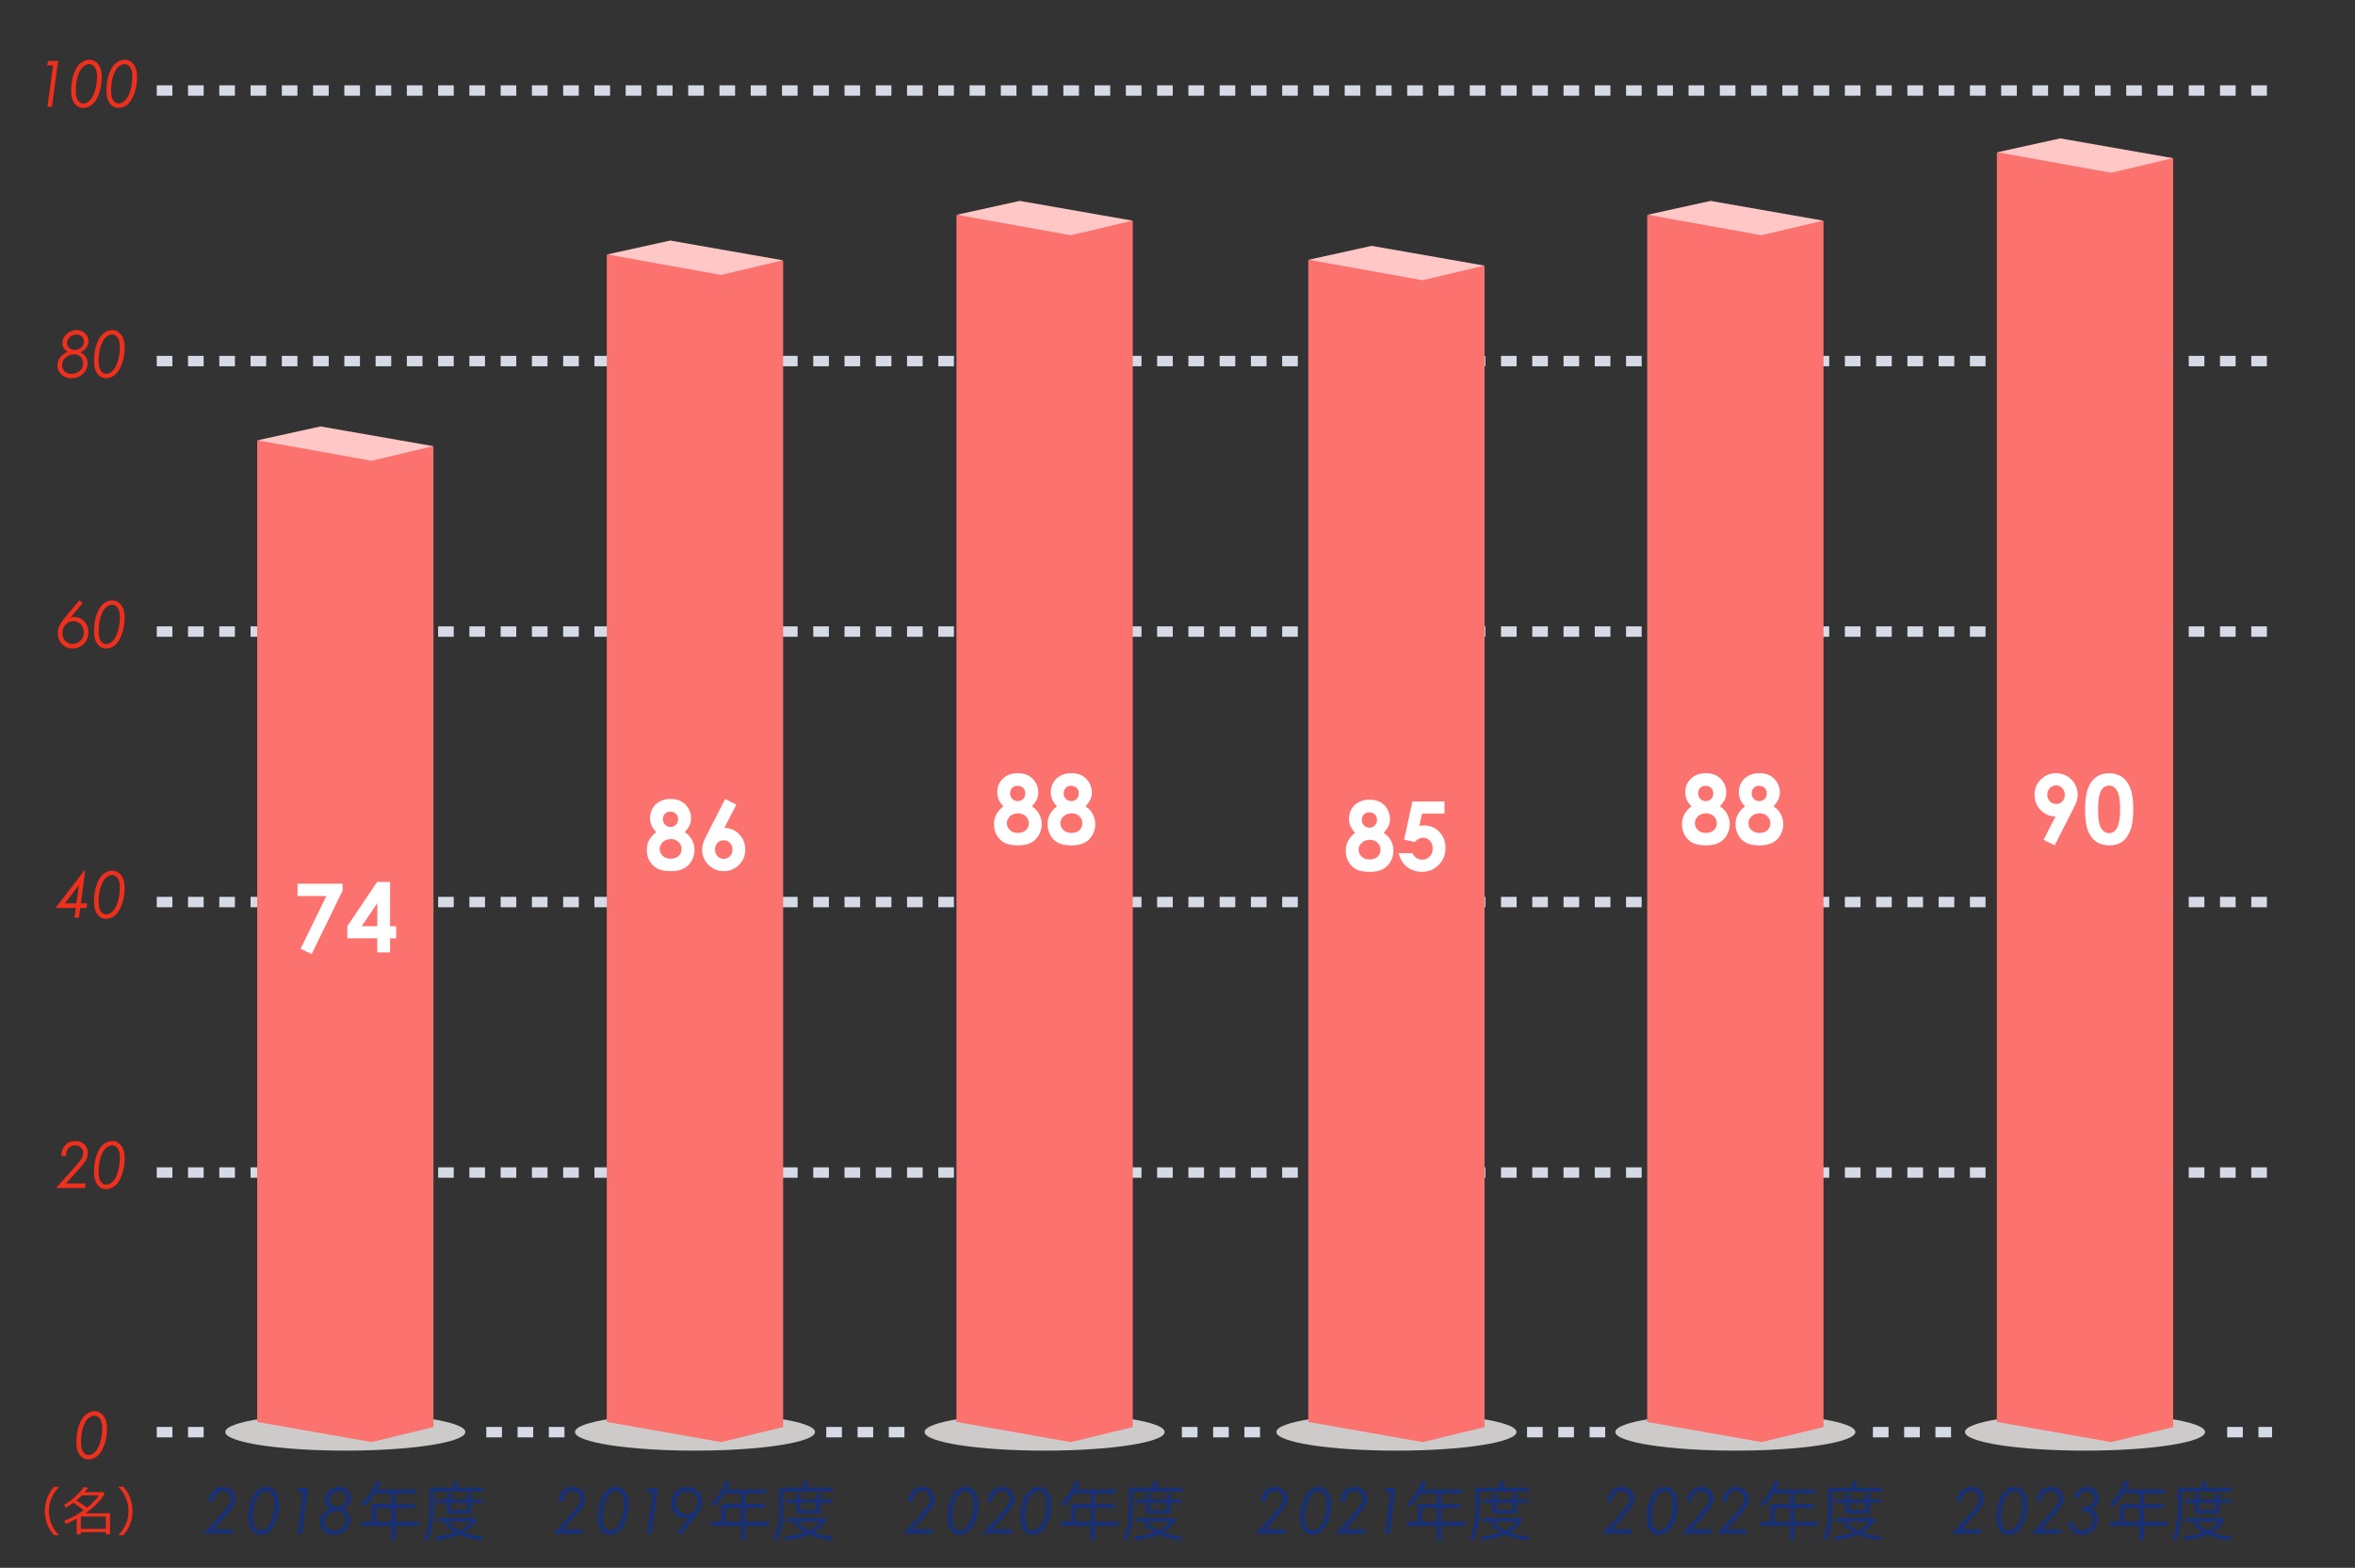 <?xml version="1.0" encoding="UTF-8"?><svg xmlns="http://www.w3.org/2000/svg" viewBox="0 0 452 301"><rect x="0" y="0" width="452" height="301" fill="#333333" stroke="none"/><defs><style>.cls-1{fill:none;stroke:#d5dae6;stroke-dasharray:3 3;stroke-miterlimit:10;stroke-width:2px;}.cls-2{fill:#cdcbca;mix-blend-mode:multiply;}.cls-3{fill:#fb726f;}.cls-3,.cls-4{fill-rule:evenodd;}.cls-5{isolation:isolate;}.cls-4{fill:#ffc8c7;}.cls-6{fill:#fff;}.cls-7{fill:#183077;}.cls-8{fill:#f02f1d;}</style></defs><g class="cls-5"><g id="_レイヤー_3"><line class="cls-1" x1="30.09" y1="225.11" x2="436.08" y2="225.11"/><line class="cls-1" x1="30.09" y1="274.95" x2="40.24" y2="274.95"/><line class="cls-1" x1="93.34" y1="274.95" x2="108.49" y2="274.95"/><line class="cls-1" x1="158.59" y1="274.95" x2="173.74" y2="274.95"/><line class="cls-1" x1="226.84" y1="274.95" x2="241.99" y2="274.95"/><line class="cls-1" x1="293.09" y1="274.95" x2="308.24" y2="274.95"/><line class="cls-1" x1="359.47" y1="274.95" x2="374.63" y2="274.95"/><line class="cls-1" x1="427.47" y1="274.95" x2="436.08" y2="274.95"/><line class="cls-1" x1="30.09" y1="173.18" x2="436.08" y2="173.18"/><line class="cls-1" x1="30.09" y1="121.25" x2="436.08" y2="121.25"/><line class="cls-1" x1="30.09" y1="69.32" x2="436.08" y2="69.32"/><line class="cls-1" x1="30.09" y1="17.38" x2="436.08" y2="17.38"/></g><g id="anime02"><path class="cls-8" d="M18.17,270.95c.67,0,1.22.29,1.68.86s.68,1.39.68,2.45c0,1.21-.19,2.3-.56,3.26-.37.96-.81,1.65-1.33,2.05-.52.4-1.07.61-1.66.61-.45,0-.84-.12-1.18-.36-.34-.24-.62-.59-.83-1.08-.21-.48-.31-1.1-.31-1.86,0-1.26.18-2.37.53-3.31.35-.94.79-1.62,1.32-2.02.53-.41,1.08-.61,1.66-.61ZM18.08,271.79c-.36,0-.74.17-1.14.52-.4.35-.73.93-1,1.74-.27.81-.4,1.78-.4,2.91,0,.81.14,1.41.42,1.8.28.39.63.58,1.05.58s.84-.2,1.23-.59c.4-.39.71-.95.94-1.69.29-.92.44-1.89.44-2.93,0-.78-.15-1.37-.44-1.76-.29-.39-.66-.59-1.1-.59Z"/><path class="cls-8" d="M12.64,221.94h-.89c.05-.92.32-1.62.82-2.13s1.14-.75,1.94-.75c.67,0,1.23.22,1.68.66.45.44.67.98.67,1.63,0,.45-.12.9-.35,1.35-.23.45-.83,1.19-1.79,2.23l-2.05,2.27h3.77l-.1.87h-5.59l2.9-3.22c1.11-1.23,1.77-2.04,1.99-2.42.22-.38.33-.75.33-1.1,0-.41-.15-.75-.44-1.03-.29-.28-.67-.42-1.12-.42-.5,0-.92.18-1.24.54-.33.36-.5.87-.53,1.52Z"/><path class="cls-8" d="M21.56,219.06c.67,0,1.22.29,1.68.86s.68,1.39.68,2.45c0,1.21-.19,2.3-.56,3.26-.37.96-.81,1.65-1.33,2.05-.52.4-1.07.61-1.66.61-.45,0-.84-.12-1.18-.36-.34-.24-.62-.59-.83-1.08-.21-.48-.31-1.1-.31-1.86,0-1.26.18-2.37.53-3.31.35-.94.79-1.62,1.32-2.02.53-.41,1.08-.61,1.66-.61ZM21.47,219.89c-.36,0-.74.17-1.14.52-.4.35-.73.93-1,1.74-.27.81-.4,1.78-.4,2.91,0,.81.14,1.41.42,1.8.28.39.63.58,1.05.58s.84-.2,1.23-.59c.4-.39.71-.95.94-1.69.29-.92.44-1.89.44-2.93,0-.78-.15-1.37-.44-1.76-.29-.39-.66-.59-1.1-.59Z"/><path class="cls-8" d="M16.35,167.16l-.84,6.28h1.21l-.11.87h-1.21l-.25,1.86h-.86l.25-1.86h-3.86l5.46-7.14h.21ZM15.14,169.93l-2.7,3.51h2.22l.48-3.51Z"/><path class="cls-8" d="M21.56,167.16c.67,0,1.22.29,1.68.86s.68,1.39.68,2.45c0,1.21-.19,2.3-.56,3.26-.37.96-.81,1.65-1.33,2.05-.52.4-1.07.61-1.66.61-.45,0-.84-.12-1.18-.36-.34-.24-.62-.59-.83-1.08-.21-.48-.31-1.1-.31-1.86,0-1.26.18-2.37.53-3.31.35-.94.79-1.62,1.32-2.02.53-.41,1.08-.61,1.66-.61ZM21.47,168c-.36,0-.74.17-1.14.52-.4.35-.73.93-1,1.74-.27.81-.4,1.78-.4,2.91,0,.81.14,1.41.42,1.8.28.39.63.58,1.05.58s.84-.2,1.23-.59c.4-.39.71-.95.94-1.69.29-.92.44-1.89.44-2.93,0-.78-.15-1.37-.44-1.76-.29-.39-.66-.59-1.1-.59Z"/><path class="cls-8" d="M15.26,115.27l.62.51-2.36,2.8c.28-.09.53-.13.75-.13.67,0,1.27.24,1.78.72.6.57.91,1.3.91,2.2s-.29,1.63-.87,2.23c-.58.6-1.29.9-2.14.9s-1.48-.27-2.03-.82c-.54-.55-.82-1.23-.82-2.05,0-.53.11-1.04.34-1.54.23-.49.71-1.18,1.46-2.06l2.34-2.77ZM14.08,119.25c-.58,0-1.08.22-1.49.66s-.62.99-.62,1.64c0,.6.19,1.1.57,1.5.38.4.84.59,1.38.59s1.04-.21,1.49-.62.67-.96.67-1.65c0-.6-.2-1.11-.58-1.51-.39-.41-.86-.61-1.42-.61Z"/><path class="cls-8" d="M21.56,115.27c.67,0,1.22.29,1.68.86s.68,1.39.68,2.45c0,1.21-.19,2.3-.56,3.26-.37.96-.81,1.65-1.33,2.05-.52.4-1.07.61-1.66.61-.45,0-.84-.12-1.18-.36-.34-.24-.62-.59-.83-1.08-.21-.48-.31-1.1-.31-1.86,0-1.26.18-2.37.53-3.31.35-.94.79-1.62,1.32-2.02.53-.41,1.08-.61,1.66-.61ZM21.47,116.1c-.36,0-.74.17-1.14.52-.4.35-.73.93-1,1.74-.27.81-.4,1.78-.4,2.91,0,.81.14,1.41.42,1.8.28.39.63.58,1.05.58s.84-.2,1.23-.59c.4-.39.71-.95.94-1.69.29-.92.44-1.89.44-2.93,0-.78-.15-1.37-.44-1.76-.29-.39-.66-.59-1.1-.59Z"/><path class="cls-8" d="M15.45,67.64c.43.22.74.47.94.75.28.39.42.83.42,1.33s-.13,1-.4,1.45c-.27.45-.64.8-1.12,1.06-.48.25-1.01.38-1.6.38-.77,0-1.41-.24-1.91-.72-.51-.48-.76-1.05-.76-1.71,0-.55.16-1.05.48-1.51s.82-.83,1.48-1.14c-.37-.25-.63-.5-.78-.77-.15-.27-.23-.56-.23-.89,0-.66.27-1.24.81-1.74.54-.5,1.18-.75,1.93-.75.65,0,1.2.21,1.63.62.43.42.65.92.65,1.51,0,.45-.13.85-.39,1.21-.26.35-.64.66-1.16.93ZM14.23,68.04c-.61,0-1.15.19-1.61.58s-.7.9-.7,1.53c0,.47.17.87.5,1.17s.77.46,1.31.46c.41,0,.78-.09,1.13-.27s.62-.43.82-.76c.2-.32.29-.66.29-1,0-.49-.17-.9-.5-1.23s-.75-.5-1.25-.5ZM14.7,64.23c-.51,0-.95.16-1.3.49-.35.33-.53.7-.53,1.13,0,.38.14.7.41.95.27.25.64.37,1.09.37.49,0,.9-.16,1.24-.49.34-.32.51-.7.51-1.14,0-.36-.13-.67-.4-.93-.27-.25-.6-.38-1.01-.38Z"/><path class="cls-8" d="M21.56,63.37c.67,0,1.22.29,1.68.86s.68,1.39.68,2.45c0,1.21-.19,2.3-.56,3.26-.37.96-.81,1.65-1.33,2.05-.52.4-1.07.61-1.66.61-.45,0-.84-.12-1.18-.36-.34-.24-.62-.59-.83-1.08-.21-.48-.31-1.1-.31-1.86,0-1.26.18-2.37.53-3.31.35-.94.79-1.62,1.32-2.02.53-.41,1.08-.61,1.66-.61ZM21.47,64.21c-.36,0-.74.17-1.14.52-.4.35-.73.93-1,1.74-.27.81-.4,1.78-.4,2.91,0,.81.14,1.41.42,1.8.28.39.63.58,1.05.58s.84-.2,1.23-.59c.4-.39.71-.95.94-1.69.29-.92.44-1.89.44-2.93,0-.78-.15-1.37-.44-1.76-.29-.39-.66-.59-1.1-.59Z"/><path class="cls-8" d="M9.3,11.7h1.85l-1.18,8.79h-.86l1.07-7.94h-1.2l.32-.85Z"/><path class="cls-8" d="M17.17,11.48c.67,0,1.22.29,1.68.86.45.58.68,1.39.68,2.45,0,1.21-.19,2.3-.56,3.26-.37.96-.81,1.65-1.33,2.05-.52.4-1.07.61-1.66.61-.45,0-.84-.12-1.18-.36-.34-.24-.62-.6-.83-1.08-.21-.48-.31-1.1-.31-1.86,0-1.26.18-2.36.53-3.31s.79-1.62,1.32-2.02c.53-.41,1.08-.61,1.66-.61ZM17.08,12.31c-.36,0-.74.17-1.14.52-.4.35-.73.93-1,1.74-.27.81-.4,1.78-.4,2.91,0,.81.14,1.41.42,1.8.28.39.63.58,1.05.58s.84-.2,1.23-.59.71-.95.94-1.69c.29-.92.44-1.89.44-2.93,0-.78-.15-1.37-.44-1.76-.29-.39-.66-.59-1.1-.59Z"/><path class="cls-8" d="M23.95,11.48c.67,0,1.22.29,1.68.86.45.58.68,1.39.68,2.45,0,1.21-.19,2.3-.56,3.26-.37.96-.81,1.65-1.33,2.05-.52.4-1.07.61-1.66.61-.45,0-.84-.12-1.18-.36-.34-.24-.62-.6-.83-1.08-.21-.48-.31-1.1-.31-1.86,0-1.26.18-2.36.53-3.31s.79-1.62,1.32-2.02c.53-.41,1.08-.61,1.66-.61ZM23.86,12.31c-.36,0-.74.17-1.14.52-.4.35-.73.93-1,1.74-.27.81-.4,1.78-.4,2.91,0,.81.14,1.41.42,1.8.28.39.63.58,1.05.58s.84-.2,1.23-.59.71-.95.94-1.69c.29-.92.44-1.89.44-2.93,0-.78-.15-1.37-.44-1.76-.29-.39-.66-.59-1.1-.59Z"/><path class="cls-8" d="M11.32,294.73h-.98c-1.16-1.39-1.73-2.93-1.73-4.64s.58-3.24,1.73-4.63h.98v.05c-.54.5-.99,1.12-1.33,1.85-.41.86-.61,1.78-.61,2.74s.2,1.89.61,2.75c.34.73.79,1.34,1.33,1.85v.04Z"/><path class="cls-8" d="M20.32,294.14h-4.8v.42h-.79v-3.01c-.69.38-1.38.72-2.08,1.01l-.35-.57c1.4-.56,2.59-1.2,3.59-1.94l.17-.12c-.54-.43-1.2-.91-1.96-1.44-.49.37-.97.69-1.44.94l-.4-.47c.88-.55,1.67-1.15,2.37-1.81s1.18-1.22,1.45-1.67l.8.18c-.15.23-.36.5-.62.81h3.53l.3.27c-.7,1.28-1.93,2.55-3.71,3.79h4.74v4.03h-.8v-.42ZM14.65,288.05c.89.58,1.56,1.04,2.04,1.4,1.08-.86,1.84-1.65,2.29-2.37h-3.27c-.33.34-.69.67-1.06.98ZM15.52,293.52h4.8v-2.37h-4.8v2.37Z"/><path class="cls-8" d="M25.43,290.08c0,1.71-.58,3.25-1.73,4.64h-.98v-.04c.54-.5.99-1.12,1.33-1.85.41-.87.61-1.78.61-2.75s-.2-1.88-.61-2.74c-.34-.73-.78-1.34-1.33-1.85v-.05h.98c1.16,1.4,1.73,2.94,1.73,4.64Z"/><path class="cls-7" d="M108.08,288.32h-.89c.05-.92.32-1.62.82-2.13s1.14-.75,1.94-.75c.67,0,1.23.22,1.68.66.45.44.67.98.67,1.63,0,.45-.12.9-.35,1.35-.23.45-.83,1.19-1.79,2.23l-2.05,2.27h3.77l-.1.87h-5.59l2.9-3.22c1.11-1.23,1.77-2.04,1.99-2.42.22-.38.33-.75.33-1.1,0-.41-.15-.75-.44-1.03-.29-.28-.67-.42-1.12-.42-.5,0-.92.18-1.24.54-.33.36-.5.87-.53,1.52Z"/><path class="cls-7" d="M118.29,285.44c.67,0,1.22.29,1.68.86s.68,1.39.68,2.45c0,1.21-.19,2.3-.56,3.26-.37.96-.81,1.65-1.33,2.05-.52.4-1.07.61-1.66.61-.45,0-.84-.12-1.18-.36-.34-.24-.62-.59-.83-1.08-.21-.48-.31-1.1-.31-1.86,0-1.26.18-2.37.53-3.31.35-.94.79-1.62,1.32-2.02.53-.41,1.08-.61,1.66-.61ZM118.2,286.27c-.36,0-.74.17-1.14.52-.4.35-.73.93-1,1.74-.27.81-.4,1.78-.4,2.91,0,.81.14,1.41.42,1.8.28.39.63.58,1.05.58s.84-.2,1.23-.59c.4-.39.71-.95.94-1.69.29-.92.44-1.89.44-2.93,0-.78-.15-1.37-.44-1.76-.29-.39-.66-.59-1.1-.59Z"/><path class="cls-7" d="M124.41,285.66h1.85l-1.18,8.79h-.86l1.07-7.94h-1.2l.32-.85Z"/><path class="cls-7" d="M130.59,294.67l-.63-.51,2.36-2.8c-.27.09-.52.13-.75.13-.67,0-1.27-.24-1.79-.73-.6-.56-.9-1.29-.9-2.2s.29-1.63.87-2.22c.58-.6,1.29-.9,2.13-.9s1.49.28,2.03.83c.54.55.82,1.24.82,2.05,0,.53-.11,1.04-.34,1.53-.23.49-.71,1.18-1.45,2.05l-2.35,2.77ZM131.77,290.69c.58,0,1.08-.22,1.49-.66.41-.44.62-.99.62-1.64,0-.6-.19-1.1-.57-1.49-.38-.4-.84-.6-1.38-.6s-1.04.21-1.49.62-.67.97-.67,1.66c0,.6.2,1.1.58,1.5.39.41.86.61,1.42.61Z"/><path class="cls-7" d="M147.62,292.13v.81h-4.58v2.8h-.83v-2.8h-5.8v-.81h2.06v-3.37h3.75v-2.01h-3.16c-.59.97-1.26,1.84-1.96,2.47-.15-.15-.47-.42-.66-.54,1.14-.98,2.21-2.67,2.85-4.37l1.04.33c-.05.11-.16.13-.28.11-.16.4-.34.79-.55,1.19h7.54v.81h-3.99v2.01h3.72v.78h-3.72v2.58h4.58ZM139.3,292.13h2.91v-2.58h-2.91v2.58Z"/><path class="cls-7" d="M159.83,286.39h-9.48v2.84c0,1.91-.15,4.69-1.22,6.56-.13-.15-.48-.38-.67-.46,1.02-1.77,1.1-4.29,1.1-6.09v-3.6h4.61v-1.26l1.09.07c-.01.09-.07.15-.25.17v1.02h4.82v.76ZM158.19,291.42l.55.27c-.02.06-.07.1-.12.12-.56,1.02-1.43,1.8-2.5,2.39,1.13.43,2.42.71,3.82.84-.18.18-.38.5-.49.72-1.54-.21-2.97-.58-4.2-1.14-1.32.58-2.86.92-4.44,1.11-.06-.21-.22-.51-.36-.7,1.38-.15,2.77-.42,3.98-.86-.84-.5-1.53-1.11-2.04-1.85l.51-.2h-1.95v-.69h7.09l.15-.04ZM157.54,290.57h-4.69v-2.03h-2v-.68h2v-1.13l1.03.07c-.01.09-.09.15-.24.16v.89h3.1v-1.13l1.05.07c-.01.09-.09.15-.25.16v.89h2.21v.68h-2.21v2.03ZM153.15,292.14c.5.69,1.24,1.24,2.13,1.69.89-.44,1.65-.99,2.19-1.69h-4.32ZM156.74,288.53h-3.1v1.37h3.1v-1.37Z"/><ellipse class="cls-2" cx="133.39" cy="274.92" rx="23.04" ry="3.58"/><polygon class="cls-3" points="150.31 50.01 116.46 48.89 116.46 272.99 138.42 276.86 150.31 273.98 150.31 50.01"/><polygon class="cls-4" points="116.54 48.85 138.41 52.78 150.26 49.97 128.62 46.18 116.54 48.85"/><path class="cls-6" d="M131.43,159.76c.6.38,1.06.88,1.38,1.48.33.6.49,1.25.49,1.95,0,.76-.19,1.46-.57,2.11-.38.65-.89,1.13-1.53,1.46-.64.33-1.46.49-2.45.49-1.06,0-1.91-.16-2.54-.47-.63-.31-1.13-.79-1.51-1.43-.38-.64-.56-1.36-.56-2.16,0-.69.15-1.33.45-1.9.3-.57.75-1.08,1.36-1.53-.39-.4-.69-.83-.89-1.28-.2-.45-.3-.93-.3-1.43,0-.69.17-1.31.5-1.88.33-.56.8-1,1.39-1.32.6-.31,1.29-.47,2.07-.47s1.45.16,2.03.47c.59.32,1.05.77,1.38,1.35.34.58.51,1.21.51,1.88,0,.47-.09.91-.26,1.31-.18.4-.5.86-.96,1.36ZM128.75,161.1c-.6,0-1.11.18-1.52.55-.41.37-.62.81-.62,1.31,0,.53.19.98.58,1.35.39.37.9.55,1.53.55s1.15-.17,1.53-.52c.38-.34.57-.79.57-1.33s-.2-1-.59-1.37c-.39-.37-.89-.55-1.48-.55ZM128.65,155.82c-.41,0-.75.14-1.02.41-.27.27-.4.62-.4,1.04s.14.78.42,1.06c.28.29.63.43,1.04.43s.77-.14,1.04-.42c.27-.28.41-.64.41-1.09,0-.42-.14-.77-.41-1.03-.28-.26-.64-.4-1.08-.4Z"/><path class="cls-6" d="M139.19,153.4l2.14,1.07-2.31,4.48c1.12,0,2.07.4,2.85,1.2.78.8,1.17,1.79,1.17,2.98s-.4,2.12-1.21,2.92c-.8.8-1.77,1.2-2.91,1.2s-2.18-.41-2.97-1.24c-.79-.83-1.19-1.78-1.19-2.85,0-.41.06-.82.18-1.23.12-.41.4-1.04.85-1.9l3.39-6.63ZM138.87,161.32c-.47,0-.86.17-1.17.51-.32.34-.47.76-.47,1.27s.17.93.5,1.28c.33.35.72.52,1.16.52.47,0,.87-.17,1.2-.51.33-.34.5-.77.5-1.29s-.16-.93-.49-1.27c-.33-.34-.73-.51-1.22-.51Z"/><path class="cls-7" d="M175.19,288.32h-.89c.05-.92.32-1.62.82-2.13s1.14-.75,1.94-.75c.67,0,1.23.22,1.68.66.45.44.67.98.67,1.63,0,.45-.12.9-.35,1.35-.23.45-.83,1.19-1.79,2.23l-2.05,2.27h3.77l-.1.87h-5.59l2.9-3.22c1.11-1.23,1.77-2.04,1.99-2.42.22-.38.33-.75.33-1.1,0-.41-.15-.75-.44-1.03-.29-.28-.67-.42-1.12-.42-.5,0-.92.18-1.24.54-.33.36-.5.87-.53,1.52Z"/><path class="cls-7" d="M185.4,285.44c.67,0,1.22.29,1.68.86s.68,1.39.68,2.45c0,1.21-.19,2.3-.56,3.26-.37.96-.81,1.65-1.33,2.05-.52.4-1.07.61-1.66.61-.45,0-.84-.12-1.18-.36-.34-.24-.62-.59-.83-1.08-.21-.48-.31-1.1-.31-1.86,0-1.26.18-2.37.53-3.31.35-.94.79-1.62,1.32-2.02.53-.41,1.08-.61,1.66-.61ZM185.31,286.27c-.36,0-.74.17-1.14.52-.4.35-.73.93-1,1.74-.27.81-.4,1.78-.4,2.91,0,.81.14,1.41.42,1.8.28.39.63.58,1.05.58s.84-.2,1.23-.59c.4-.39.71-.95.94-1.69.29-.92.44-1.89.44-2.93,0-.78-.15-1.37-.44-1.76-.29-.39-.66-.59-1.1-.59Z"/><path class="cls-7" d="M190.47,288.32h-.89c.05-.92.32-1.62.82-2.13s1.14-.75,1.94-.75c.67,0,1.23.22,1.68.66.45.44.67.98.67,1.63,0,.45-.12.9-.35,1.35-.23.45-.83,1.19-1.79,2.23l-2.05,2.27h3.77l-.1.87h-5.59l2.9-3.22c1.11-1.23,1.77-2.04,1.99-2.42.22-.38.33-.75.33-1.1,0-.41-.15-.75-.44-1.03-.29-.28-.67-.42-1.12-.42-.5,0-.92.18-1.24.54-.33.36-.5.87-.53,1.52Z"/><path class="cls-7" d="M199.39,285.44c.67,0,1.22.29,1.68.86s.68,1.39.68,2.45c0,1.21-.19,2.3-.56,3.26-.37.96-.81,1.65-1.33,2.05-.52.4-1.07.61-1.66.61-.45,0-.84-.12-1.18-.36-.34-.24-.62-.59-.83-1.08-.21-.48-.31-1.1-.31-1.86,0-1.26.18-2.37.53-3.31.35-.94.79-1.62,1.32-2.02.53-.41,1.08-.61,1.66-.61ZM199.3,286.27c-.36,0-.74.17-1.14.52-.4.35-.73.93-1,1.74-.27.81-.4,1.78-.4,2.91,0,.81.14,1.41.42,1.8.28.39.63.58,1.05.58s.84-.2,1.23-.59c.4-.39.71-.95.94-1.69.29-.92.44-1.89.44-2.93,0-.78-.15-1.37-.44-1.76-.29-.39-.66-.59-1.1-.59Z"/><path class="cls-7" d="M214.73,292.13v.81h-4.58v2.8h-.83v-2.8h-5.8v-.81h2.06v-3.37h3.75v-2.01h-3.16c-.59.97-1.26,1.84-1.96,2.47-.15-.15-.47-.42-.66-.54,1.14-.98,2.21-2.67,2.85-4.37l1.04.33c-.05.11-.16.13-.28.11-.16.4-.34.79-.55,1.19h7.54v.81h-3.99v2.01h3.72v.78h-3.72v2.58h4.58ZM206.41,292.13h2.91v-2.58h-2.91v2.58Z"/><path class="cls-7" d="M226.94,286.39h-9.48v2.84c0,1.91-.15,4.69-1.22,6.56-.13-.15-.48-.38-.67-.46,1.02-1.77,1.1-4.29,1.1-6.09v-3.6h4.61v-1.26l1.09.07c-.01.09-.07.15-.25.17v1.02h4.82v.76ZM225.3,291.42l.55.27c-.02.06-.07.1-.12.12-.56,1.02-1.43,1.8-2.5,2.39,1.13.43,2.42.71,3.82.84-.18.18-.38.5-.49.72-1.54-.21-2.97-.58-4.2-1.14-1.32.58-2.86.92-4.44,1.11-.06-.21-.22-.51-.36-.7,1.38-.15,2.77-.42,3.98-.86-.84-.5-1.53-1.11-2.04-1.85l.51-.2h-1.95v-.69h7.09l.15-.04ZM224.65,290.57h-4.69v-2.03h-2v-.68h2v-1.13l1.03.07c-.01.09-.08.15-.24.16v.89h3.1v-1.13l1.05.07c-.01.09-.09.15-.25.16v.89h2.21v.68h-2.21v2.03ZM220.26,292.14c.5.69,1.24,1.24,2.13,1.69.89-.44,1.65-.99,2.19-1.69h-4.32ZM223.85,288.53h-3.1v1.37h3.1v-1.37Z"/><ellipse class="cls-2" cx="200.5" cy="274.92" rx="23.04" ry="3.58"/><polygon class="cls-3" points="217.42 42.39 183.57 41.28 183.57 272.99 205.53 276.86 217.42 273.98 217.42 42.39"/><polygon class="cls-4" points="183.65 41.23 205.52 45.16 217.37 42.36 195.73 38.57 183.65 41.23"/><path class="cls-6" d="M198.07,154.81c.6.38,1.06.88,1.38,1.48.33.6.49,1.25.49,1.95,0,.76-.19,1.46-.57,2.11-.38.65-.89,1.13-1.53,1.46-.64.33-1.46.49-2.45.49-1.06,0-1.91-.16-2.54-.47-.63-.31-1.13-.79-1.51-1.43-.38-.64-.56-1.36-.56-2.16,0-.69.15-1.33.45-1.9.3-.57.75-1.08,1.36-1.53-.39-.4-.69-.83-.89-1.28-.2-.45-.3-.93-.3-1.43,0-.69.17-1.31.5-1.88.33-.56.8-1,1.39-1.32.6-.31,1.29-.47,2.07-.47s1.45.16,2.03.47c.59.32,1.05.77,1.38,1.35.34.58.51,1.21.51,1.88,0,.47-.09.91-.26,1.31-.18.4-.5.86-.96,1.36ZM195.39,156.15c-.6,0-1.11.18-1.52.55-.41.37-.62.81-.62,1.31,0,.53.19.98.58,1.35.39.37.9.55,1.53.55s1.15-.17,1.53-.52c.38-.34.57-.79.57-1.33s-.2-1-.59-1.37c-.39-.37-.89-.55-1.48-.55ZM195.29,150.86c-.41,0-.75.14-1.02.41-.27.27-.4.62-.4,1.04s.14.78.42,1.06c.28.29.63.43,1.04.43s.77-.14,1.04-.42c.27-.28.41-.64.41-1.09,0-.42-.14-.77-.41-1.03-.28-.26-.64-.4-1.08-.4Z"/><path class="cls-6" d="M208.35,154.81c.6.38,1.06.88,1.38,1.48.33.6.49,1.25.49,1.95,0,.76-.19,1.46-.57,2.11-.38.65-.89,1.13-1.53,1.46-.64.33-1.46.49-2.45.49-1.06,0-1.91-.16-2.54-.47-.63-.31-1.13-.79-1.51-1.43-.38-.64-.56-1.36-.56-2.16,0-.69.15-1.33.45-1.9.3-.57.75-1.08,1.36-1.53-.39-.4-.69-.83-.89-1.28-.2-.45-.3-.93-.3-1.43,0-.69.17-1.31.5-1.88.33-.56.8-1,1.39-1.32.6-.31,1.29-.47,2.07-.47s1.45.16,2.03.47c.59.32,1.05.77,1.38,1.35.34.58.51,1.21.51,1.88,0,.47-.09.91-.26,1.31-.18.4-.5.86-.96,1.36ZM205.67,156.15c-.6,0-1.11.18-1.52.55-.41.37-.62.81-.62,1.31,0,.53.19.98.58,1.35.39.37.9.55,1.53.55s1.15-.17,1.53-.52c.38-.34.57-.79.57-1.33s-.2-1-.59-1.37c-.39-.37-.89-.55-1.48-.55ZM205.57,150.86c-.41,0-.75.14-1.02.41-.27.27-.4.62-.4,1.04s.14.78.42,1.06c.28.29.63.43,1.04.43s.77-.14,1.04-.42c.27-.28.41-.64.41-1.09,0-.42-.14-.77-.41-1.03-.28-.26-.64-.4-1.08-.4Z"/><path class="cls-7" d="M242.92,288.32h-.89c.05-.92.32-1.62.82-2.13s1.14-.75,1.94-.75c.67,0,1.23.22,1.68.66.45.44.67.98.67,1.63,0,.45-.12.9-.35,1.35-.23.45-.83,1.19-1.79,2.23l-2.05,2.27h3.77l-.1.87h-5.59l2.9-3.22c1.11-1.23,1.77-2.04,1.99-2.42.22-.38.33-.75.33-1.1,0-.41-.15-.75-.44-1.03-.29-.28-.67-.42-1.12-.42-.5,0-.92.18-1.24.54-.33.36-.5.87-.53,1.52Z"/><path class="cls-7" d="M253.12,285.44c.67,0,1.22.29,1.68.86s.68,1.39.68,2.45c0,1.21-.19,2.3-.56,3.26-.37.96-.81,1.65-1.33,2.05-.52.4-1.07.61-1.66.61-.45,0-.84-.12-1.18-.36-.34-.24-.62-.59-.83-1.08-.21-.48-.31-1.1-.31-1.86,0-1.26.18-2.37.53-3.31.35-.94.79-1.62,1.32-2.02.53-.41,1.08-.61,1.66-.61ZM253.04,286.27c-.36,0-.74.17-1.14.52-.4.35-.73.93-1,1.74-.27.81-.4,1.78-.4,2.91,0,.81.14,1.41.42,1.8.28.39.63.58,1.05.58s.84-.2,1.23-.59c.4-.39.71-.95.94-1.69.29-.92.44-1.89.44-2.93,0-.78-.15-1.37-.44-1.76-.29-.39-.66-.59-1.1-.59Z"/><path class="cls-7" d="M258.19,288.32h-.89c.05-.92.32-1.62.82-2.13s1.14-.75,1.94-.75c.67,0,1.23.22,1.68.66.45.44.67.98.67,1.63,0,.45-.12.9-.35,1.35-.23.45-.83,1.19-1.79,2.23l-2.05,2.27h3.77l-.1.87h-5.59l2.9-3.22c1.11-1.23,1.77-2.04,1.99-2.42.22-.38.33-.75.33-1.1,0-.41-.15-.75-.44-1.03-.29-.28-.67-.42-1.12-.42-.5,0-.92.18-1.24.54-.33.36-.5.87-.53,1.52Z"/><path class="cls-7" d="M266.02,285.66h1.85l-1.18,8.79h-.86l1.07-7.94h-1.2l.32-.85Z"/><path class="cls-7" d="M281.23,292.13v.81h-4.58v2.8h-.83v-2.8h-5.8v-.81h2.06v-3.37h3.75v-2.01h-3.16c-.59.97-1.26,1.84-1.96,2.47-.15-.15-.47-.42-.66-.54,1.14-.98,2.21-2.67,2.85-4.37l1.04.33c-.05.11-.16.13-.28.11-.16.4-.34.79-.55,1.19h7.54v.81h-3.99v2.01h3.72v.78h-3.72v2.58h4.58ZM272.91,292.13h2.91v-2.58h-2.91v2.58Z"/><path class="cls-7" d="M293.44,286.39h-9.48v2.84c0,1.91-.15,4.69-1.22,6.56-.13-.15-.48-.38-.67-.46,1.02-1.77,1.1-4.29,1.1-6.09v-3.6h4.61v-1.26l1.09.07c-.01.09-.07.15-.25.17v1.02h4.82v.76ZM291.8,291.42l.55.27c-.02.06-.07.1-.12.12-.56,1.02-1.43,1.8-2.5,2.39,1.13.43,2.42.71,3.82.84-.18.18-.38.5-.49.72-1.54-.21-2.97-.58-4.2-1.14-1.32.58-2.86.92-4.44,1.11-.06-.21-.22-.51-.36-.7,1.38-.15,2.77-.42,3.98-.86-.84-.5-1.53-1.11-2.04-1.85l.51-.2h-1.95v-.69h7.09l.15-.04ZM291.15,290.57h-4.69v-2.03h-2v-.68h2v-1.13l1.03.07c-.01.09-.08.15-.24.16v.89h3.1v-1.13l1.05.07c-.01.09-.09.15-.25.16v.89h2.21v.68h-2.21v2.03ZM286.76,292.14c.5.69,1.24,1.24,2.13,1.69.89-.44,1.65-.99,2.19-1.69h-4.32ZM290.34,288.53h-3.1v1.37h3.1v-1.37Z"/><ellipse class="cls-2" cx="268.02" cy="274.92" rx="23.04" ry="3.58"/><polygon class="cls-3" points="284.94 51.03 251.1 49.91 251.1 272.99 273.05 276.86 284.94 273.98 284.94 51.03"/><polygon class="cls-4" points="251.17 49.87 273.04 53.8 284.89 50.99 263.26 47.2 251.17 49.87"/><path class="cls-6" d="M265.58,159.9c.6.38,1.06.88,1.38,1.48.33.6.49,1.25.49,1.95,0,.76-.19,1.46-.57,2.11-.38.65-.89,1.13-1.53,1.46-.64.33-1.46.49-2.45.49-1.06,0-1.91-.16-2.54-.47-.63-.31-1.13-.79-1.51-1.43-.38-.64-.56-1.36-.56-2.16,0-.69.15-1.33.45-1.9.3-.57.75-1.08,1.36-1.53-.39-.4-.69-.83-.89-1.28-.2-.45-.3-.93-.3-1.43,0-.69.17-1.31.5-1.88.33-.56.8-1,1.39-1.32.6-.31,1.29-.47,2.07-.47s1.45.16,2.03.47c.59.32,1.05.77,1.38,1.35.34.58.51,1.21.51,1.88,0,.47-.09.91-.26,1.31-.18.4-.5.86-.96,1.36ZM262.9,161.24c-.6,0-1.11.18-1.52.55-.41.37-.62.81-.62,1.31,0,.53.19.98.58,1.35.39.37.9.55,1.53.55s1.15-.17,1.53-.52c.38-.34.57-.79.57-1.33s-.2-1-.59-1.37c-.39-.37-.89-.55-1.48-.55ZM262.8,155.96c-.41,0-.75.14-1.02.41-.27.27-.4.62-.4,1.04s.14.78.42,1.06c.28.29.63.43,1.04.43s.77-.14,1.04-.42c.27-.28.41-.64.41-1.09,0-.42-.14-.77-.41-1.03-.28-.26-.64-.4-1.08-.4Z"/><path class="cls-6" d="M271.08,153.87h6.17v2.32h-4.3l-.54,2.39c.15-.04.29-.07.44-.09.14-.02.28-.03.41-.03,1.2,0,2.19.41,2.98,1.22.79.82,1.19,1.86,1.19,3.13s-.44,2.37-1.31,3.25-1.94,1.32-3.19,1.32c-1.12,0-2.09-.32-2.89-.96-.81-.64-1.34-1.51-1.59-2.63h2.63c.2.41.47.72.8.94.33.21.7.32,1.1.32.56,0,1.03-.2,1.42-.6.39-.4.58-.91.58-1.54s-.18-1.11-.54-1.5c-.36-.39-.8-.59-1.31-.59-.27,0-.54.07-.81.21-.27.14-.53.34-.78.62l-2.04-.46,1.59-7.32Z"/><path class="cls-7" d="M309.41,288.32h-.89c.05-.92.32-1.62.82-2.13s1.14-.75,1.94-.75c.67,0,1.23.22,1.68.66.45.44.67.98.67,1.63,0,.45-.12.9-.35,1.35-.23.45-.83,1.19-1.79,2.23l-2.05,2.27h3.77l-.1.87h-5.59l2.9-3.22c1.11-1.23,1.77-2.04,1.99-2.42.22-.38.33-.75.33-1.1,0-.41-.15-.75-.44-1.03-.29-.28-.67-.42-1.12-.42-.5,0-.92.18-1.24.54-.33.36-.5.87-.53,1.52Z"/><path class="cls-7" d="M319.62,285.44c.67,0,1.22.29,1.68.86s.68,1.39.68,2.45c0,1.21-.19,2.3-.56,3.26-.37.96-.81,1.65-1.33,2.05-.52.4-1.07.61-1.66.61-.45,0-.84-.12-1.18-.36-.34-.24-.62-.59-.83-1.08-.21-.48-.31-1.1-.31-1.86,0-1.26.18-2.37.53-3.31.35-.94.79-1.62,1.32-2.02.53-.41,1.08-.61,1.66-.61ZM319.53,286.27c-.36,0-.74.17-1.14.52-.4.35-.73.93-1,1.74-.27.81-.4,1.78-.4,2.91,0,.81.14,1.41.42,1.8.28.39.63.58,1.05.58s.84-.2,1.23-.59c.4-.39.71-.95.94-1.69.29-.92.44-1.89.44-2.93,0-.78-.15-1.37-.44-1.76-.29-.39-.66-.59-1.1-.59Z"/><path class="cls-7" d="M324.69,288.32h-.89c.05-.92.32-1.62.82-2.13s1.14-.75,1.94-.75c.67,0,1.23.22,1.68.66.45.44.67.98.67,1.63,0,.45-.12.9-.35,1.35-.23.45-.83,1.19-1.79,2.23l-2.05,2.27h3.77l-.1.87h-5.59l2.9-3.22c1.11-1.23,1.77-2.04,1.99-2.42.22-.38.33-.75.33-1.1,0-.41-.15-.75-.44-1.03-.29-.28-.67-.42-1.12-.42-.5,0-.92.18-1.24.54-.33.36-.5.87-.53,1.52Z"/><path class="cls-7" d="M331.47,288.32h-.89c.05-.92.32-1.62.82-2.13s1.14-.75,1.94-.75c.67,0,1.23.22,1.68.66.45.44.67.98.67,1.63,0,.45-.12.9-.35,1.35-.23.45-.83,1.19-1.79,2.23l-2.05,2.27h3.77l-.1.87h-5.59l2.9-3.22c1.11-1.23,1.77-2.04,1.99-2.42.22-.38.33-.75.33-1.1,0-.41-.15-.75-.44-1.03-.29-.28-.67-.42-1.12-.42-.5,0-.92.18-1.24.54-.33.36-.5.87-.53,1.52Z"/><path class="cls-7" d="M348.95,292.13v.81h-4.58v2.8h-.83v-2.8h-5.8v-.81h2.06v-3.37h3.75v-2.01h-3.16c-.59.97-1.26,1.84-1.96,2.47-.15-.15-.47-.42-.66-.54,1.14-.98,2.21-2.67,2.85-4.37l1.04.33c-.05.11-.16.13-.28.11-.16.4-.34.79-.55,1.19h7.54v.81h-3.99v2.01h3.72v.78h-3.72v2.58h4.58ZM340.63,292.13h2.91v-2.58h-2.91v2.58Z"/><path class="cls-7" d="M361.16,286.39h-9.48v2.84c0,1.91-.15,4.69-1.22,6.56-.13-.15-.48-.38-.67-.46,1.02-1.77,1.1-4.29,1.1-6.09v-3.6h4.61v-1.26l1.09.07c-.01.09-.07.15-.25.17v1.02h4.82v.76ZM359.52,291.42l.55.27c-.02.06-.07.1-.12.12-.56,1.02-1.43,1.8-2.5,2.39,1.13.43,2.42.71,3.82.84-.18.18-.38.5-.49.72-1.54-.21-2.97-.58-4.2-1.14-1.32.58-2.86.92-4.44,1.11-.06-.21-.22-.51-.36-.7,1.38-.15,2.77-.42,3.98-.86-.84-.5-1.53-1.11-2.04-1.85l.51-.2h-1.95v-.69h7.09l.15-.04ZM358.87,290.57h-4.69v-2.03h-2v-.68h2v-1.13l1.03.07c-.01.09-.09.15-.24.16v.89h3.1v-1.13l1.05.07c-.01.09-.09.15-.25.16v.89h2.21v.68h-2.21v2.03ZM354.48,292.14c.5.69,1.24,1.24,2.13,1.69.89-.44,1.65-.99,2.19-1.69h-4.32ZM358.07,288.53h-3.1v1.37h3.1v-1.37Z"/><ellipse class="cls-2" cx="333.07" cy="274.92" rx="23.04" ry="3.58"/><polygon class="cls-3" points="349.99 42.39 316.15 41.28 316.15 272.99 338.1 276.86 349.99 273.98 349.99 42.39"/><polygon class="cls-4" points="316.22 41.23 338.09 45.16 349.94 42.36 328.31 38.57 316.22 41.23"/><path class="cls-6" d="M330.12,154.81c.6.38,1.06.88,1.38,1.48.33.6.49,1.25.49,1.95,0,.76-.19,1.46-.57,2.11-.38.65-.89,1.13-1.53,1.46-.64.33-1.46.49-2.45.49-1.06,0-1.91-.16-2.54-.47-.63-.31-1.13-.79-1.51-1.43-.38-.64-.56-1.36-.56-2.16,0-.69.15-1.33.45-1.9.3-.57.75-1.08,1.36-1.53-.39-.4-.69-.83-.89-1.28-.2-.45-.3-.93-.3-1.43,0-.69.17-1.31.5-1.88.33-.56.8-1,1.39-1.32.6-.31,1.29-.47,2.07-.47s1.45.16,2.03.47c.59.32,1.05.77,1.38,1.35.34.58.51,1.21.51,1.88,0,.47-.09.91-.26,1.31-.18.4-.5.86-.96,1.36ZM327.44,156.15c-.6,0-1.11.18-1.52.55-.41.37-.62.81-.62,1.31,0,.53.19.98.58,1.35.39.37.9.55,1.53.55s1.15-.17,1.53-.52c.38-.34.57-.79.57-1.33s-.2-1-.59-1.37c-.39-.37-.89-.55-1.48-.55ZM327.34,150.86c-.41,0-.75.14-1.02.41-.27.27-.4.62-.4,1.04s.14.78.42,1.06c.28.29.63.43,1.04.43s.77-.14,1.04-.42c.27-.28.41-.64.41-1.09,0-.42-.14-.77-.41-1.03-.28-.26-.64-.4-1.08-.4Z"/><path class="cls-6" d="M340.4,154.81c.6.38,1.06.88,1.38,1.48.33.6.49,1.25.49,1.95,0,.76-.19,1.46-.57,2.11-.38.65-.89,1.13-1.53,1.46-.64.33-1.46.49-2.45.49-1.06,0-1.91-.16-2.54-.47-.63-.31-1.13-.79-1.51-1.43-.38-.64-.56-1.36-.56-2.16,0-.69.15-1.33.45-1.9.3-.57.75-1.08,1.36-1.53-.39-.4-.69-.83-.89-1.28-.2-.45-.3-.93-.3-1.43,0-.69.17-1.31.5-1.88.33-.56.8-1,1.39-1.32.6-.31,1.29-.47,2.07-.47s1.45.16,2.03.47c.59.32,1.05.77,1.38,1.35.34.58.51,1.21.51,1.88,0,.47-.09.91-.26,1.31-.18.4-.5.86-.96,1.36ZM337.72,156.15c-.6,0-1.11.18-1.52.55-.41.37-.62.81-.62,1.31,0,.53.19.98.58,1.35.39.37.9.55,1.53.55s1.15-.17,1.53-.52c.38-.34.57-.79.57-1.33s-.2-1-.59-1.37c-.39-.37-.89-.55-1.48-.55ZM337.62,150.86c-.41,0-.75.14-1.02.41-.27.27-.4.62-.4,1.04s.14.78.42,1.06c.28.29.63.43,1.04.43s.77-.14,1.04-.42c.27-.28.41-.64.41-1.09,0-.42-.14-.77-.41-1.03-.28-.26-.64-.4-1.08-.4Z"/></g><g id="_レイヤー_4"><path class="cls-7" d="M376.52,288.32h-.89c.05-.92.32-1.62.82-2.13s1.14-.75,1.94-.75c.67,0,1.23.22,1.68.66.45.44.67.98.67,1.63,0,.45-.12.9-.35,1.35-.23.45-.83,1.19-1.79,2.23l-2.05,2.27h3.77l-.1.87h-5.59l2.9-3.22c1.11-1.23,1.77-2.04,1.99-2.42.22-.38.33-.75.33-1.1,0-.41-.15-.75-.44-1.03-.29-.28-.67-.42-1.12-.42-.5,0-.92.18-1.24.54-.33.36-.5.87-.53,1.52Z"/><path class="cls-7" d="M386.73,285.44c.67,0,1.22.29,1.68.86s.68,1.39.68,2.45c0,1.21-.19,2.3-.56,3.26-.37.96-.81,1.65-1.33,2.05-.52.4-1.07.61-1.66.61-.45,0-.84-.12-1.18-.36-.34-.24-.62-.59-.83-1.08-.21-.48-.31-1.1-.31-1.86,0-1.26.18-2.37.53-3.31.35-.94.79-1.62,1.32-2.02.53-.41,1.08-.61,1.66-.61ZM386.64,286.27c-.36,0-.74.17-1.14.52-.4.35-.73.93-1,1.74-.27.81-.4,1.78-.4,2.91,0,.81.14,1.41.42,1.8.28.39.63.58,1.05.58s.84-.2,1.23-.59c.4-.39.71-.95.94-1.69.29-.92.44-1.89.44-2.93,0-.78-.15-1.37-.44-1.76-.29-.39-.66-.59-1.1-.59Z"/><path class="cls-7" d="M391.8,288.32h-.89c.05-.92.32-1.62.82-2.13s1.14-.75,1.94-.75c.67,0,1.23.22,1.68.66.45.44.67.98.67,1.63,0,.45-.12.9-.35,1.35-.23.45-.83,1.19-1.79,2.23l-2.05,2.27h3.77l-.1.87h-5.59l2.9-3.22c1.11-1.23,1.77-2.04,1.99-2.42.22-.38.33-.75.33-1.1,0-.41-.15-.75-.44-1.03-.29-.28-.67-.42-1.12-.42-.5,0-.92.18-1.24.54-.33.36-.5.87-.53,1.52Z"/><path class="cls-7" d="M399,287.55h-.89c.09-.63.37-1.14.82-1.53.46-.39,1-.58,1.62-.58.66,0,1.21.21,1.64.64.43.43.64.98.64,1.65,0,.44-.11.82-.32,1.13s-.58.59-1.1.85c.82.48,1.24,1.17,1.24,2.05,0,.52-.13,1.01-.4,1.46-.27.45-.63.8-1.11,1.07-.47.26-.98.39-1.53.39-.7,0-1.29-.22-1.77-.67s-.77-1.07-.87-1.87h.88c.06.42.17.74.31.95s.35.4.62.54c.27.14.56.21.86.21.54,0,1.02-.21,1.46-.62.43-.42.65-.88.65-1.39,0-.33-.08-.63-.25-.91-.17-.28-.41-.49-.73-.63s-.73-.21-1.25-.21l.1-.78h.23c.63,0,1.14-.15,1.53-.47.39-.31.58-.69.58-1.13,0-.39-.14-.71-.42-.98-.28-.27-.63-.4-1.04-.4-.38,0-.71.11-.99.34-.28.23-.45.53-.51.91Z"/><path class="cls-7" d="M416.06,292.13v.81h-4.58v2.8h-.83v-2.8h-5.8v-.81h2.06v-3.37h3.75v-2.01h-3.16c-.59.97-1.26,1.84-1.96,2.47-.15-.15-.47-.42-.66-.54,1.14-.98,2.21-2.67,2.85-4.37l1.04.33c-.05.11-.16.13-.28.11-.16.4-.34.79-.55,1.19h7.54v.81h-3.99v2.01h3.72v.78h-3.72v2.58h4.58ZM407.74,292.13h2.91v-2.58h-2.91v2.58Z"/><path class="cls-7" d="M428.27,286.39h-9.48v2.84c0,1.91-.15,4.69-1.22,6.56-.13-.15-.48-.38-.67-.46,1.02-1.77,1.1-4.29,1.1-6.09v-3.6h4.61v-1.26l1.09.07c-.01.09-.07.15-.25.17v1.02h4.82v.76ZM426.63,291.42l.55.27c-.02.06-.07.1-.12.12-.56,1.02-1.43,1.8-2.5,2.39,1.13.43,2.42.71,3.82.84-.18.18-.38.5-.49.72-1.54-.21-2.97-.58-4.2-1.14-1.32.58-2.86.92-4.44,1.11-.06-.21-.22-.51-.36-.7,1.38-.15,2.77-.42,3.98-.86-.84-.5-1.53-1.11-2.04-1.85l.51-.2h-1.95v-.69h7.09l.15-.04ZM425.98,290.57h-4.69v-2.03h-2v-.68h2v-1.13l1.03.07c-.01.09-.09.15-.24.16v.89h3.1v-1.13l1.05.07c-.01.09-.09.15-.25.16v.89h2.21v.68h-2.21v2.03ZM421.59,292.14c.5.69,1.24,1.24,2.13,1.69.89-.44,1.65-.99,2.19-1.69h-4.32ZM425.18,288.53h-3.1v1.37h3.1v-1.37Z"/><ellipse class="cls-2" cx="400.18" cy="274.92" rx="23.04" ry="3.58"/><polygon class="cls-3" points="417.1 30.39 383.26 29.28 383.26 272.99 405.21 276.86 417.1 273.98 417.1 30.39"/><polygon class="cls-4" points="383.34 29.23 405.2 33.16 417.06 30.36 395.42 26.57 383.34 29.23"/><path class="cls-6" d="M394.35,162.29l-2.13-1.06,2.31-4.49c-1.12,0-2.07-.4-2.85-1.2s-1.18-1.79-1.18-2.98.4-2.13,1.21-2.92,1.77-1.2,2.91-1.2,2.18.41,2.97,1.24c.79.83,1.19,1.78,1.19,2.85,0,.41-.06.81-.18,1.22-.12.41-.4,1.04-.85,1.89l-3.39,6.64ZM394.66,154.36c.47,0,.86-.17,1.17-.51.32-.34.47-.76.47-1.26s-.17-.94-.5-1.29c-.33-.34-.72-.52-1.16-.52-.47,0-.87.17-1.2.51-.33.34-.5.77-.5,1.28s.16.93.49,1.27.73.51,1.22.51Z"/><path class="cls-6" d="M404.77,148.44c.96,0,1.79.24,2.49.71.7.47,1.23,1.19,1.61,2.16.38.97.57,2.32.57,4.06s-.19,3.11-.58,4.09c-.38.97-.9,1.69-1.55,2.15s-1.47.69-2.46.69-1.83-.23-2.5-.69c-.68-.46-1.2-1.16-1.59-2.1-.38-.94-.57-2.27-.57-4.01,0-2.42.37-4.17,1.12-5.26.83-1.2,1.99-1.79,3.47-1.79ZM404.83,150.82c-.42,0-.8.14-1.13.41-.33.27-.58.74-.75,1.4s-.26,1.63-.26,2.91c0,1.67.2,2.82.59,3.45.4.64.91.96,1.54.96s1.09-.3,1.45-.91c.44-.73.65-1.95.65-3.66s-.2-2.93-.59-3.58-.9-.99-1.52-.99Z"/><path class="cls-7" d="M40.97,288.32h-.89c.05-.92.32-1.62.82-2.13s1.14-.75,1.94-.75c.67,0,1.23.22,1.68.66.45.44.67.98.67,1.63,0,.45-.12.9-.35,1.35-.23.45-.83,1.19-1.79,2.23l-2.05,2.27h3.77l-.1.87h-5.59l2.9-3.22c1.11-1.23,1.77-2.04,1.99-2.42.22-.38.33-.75.33-1.1,0-.41-.15-.75-.44-1.03-.29-.28-.67-.42-1.12-.42-.5,0-.92.18-1.24.54-.33.36-.5.87-.53,1.52Z"/><path class="cls-7" d="M51.18,285.44c.67,0,1.22.29,1.68.86s.68,1.39.68,2.45c0,1.21-.19,2.3-.56,3.26-.37.96-.81,1.65-1.33,2.05-.52.4-1.07.61-1.66.61-.45,0-.84-.12-1.18-.36-.34-.24-.62-.59-.83-1.08-.21-.48-.31-1.1-.31-1.86,0-1.26.18-2.37.53-3.31.35-.94.79-1.62,1.32-2.02.53-.41,1.08-.61,1.66-.61ZM51.09,286.27c-.36,0-.74.17-1.14.52-.4.35-.73.93-1,1.74-.27.81-.4,1.78-.4,2.91,0,.81.14,1.41.42,1.8.28.39.63.58,1.05.58s.84-.2,1.23-.59c.4-.39.71-.95.94-1.69.29-.92.44-1.89.44-2.93,0-.78-.15-1.37-.44-1.76-.29-.39-.66-.59-1.1-.59Z"/><path class="cls-7" d="M57.3,285.66h1.85l-1.18,8.79h-.86l1.07-7.94h-1.2l.32-.85Z"/><path class="cls-7" d="M65.84,289.7c.43.22.74.47.94.75.28.39.42.83.42,1.33s-.13,1-.4,1.45c-.27.45-.64.8-1.12,1.06-.48.25-1.01.38-1.6.38-.77,0-1.41-.24-1.91-.72-.51-.48-.76-1.05-.76-1.71,0-.55.16-1.05.48-1.51s.82-.83,1.48-1.14c-.37-.25-.63-.5-.78-.77-.15-.27-.23-.56-.23-.89,0-.66.27-1.24.81-1.74.54-.5,1.18-.75,1.93-.75.65,0,1.2.21,1.63.62.43.42.65.92.65,1.51,0,.45-.13.85-.39,1.21-.26.35-.64.66-1.16.93ZM64.62,290.1c-.61,0-1.15.19-1.61.58s-.7.9-.7,1.53c0,.47.17.87.5,1.17s.77.46,1.31.46c.41,0,.78-.09,1.13-.27s.62-.43.82-.76c.2-.32.29-.66.29-1,0-.49-.17-.9-.5-1.23s-.75-.5-1.25-.5ZM65.09,286.3c-.51,0-.95.16-1.3.49-.35.33-.53.7-.53,1.13,0,.38.14.7.41.95.27.25.64.37,1.09.37.49,0,.9-.16,1.24-.49.34-.32.51-.7.51-1.14,0-.36-.13-.67-.4-.93-.27-.25-.6-.38-1.01-.38Z"/><path class="cls-7" d="M80.51,292.13v.81h-4.58v2.8h-.83v-2.8h-5.8v-.81h2.06v-3.37h3.75v-2.01h-3.16c-.59.97-1.26,1.84-1.96,2.47-.15-.15-.47-.42-.66-.54,1.14-.98,2.21-2.67,2.85-4.37l1.04.33c-.05.11-.16.13-.28.11-.16.4-.34.79-.55,1.19h7.54v.81h-3.99v2.01h3.72v.78h-3.72v2.58h4.58ZM72.19,292.13h2.91v-2.58h-2.91v2.58Z"/><path class="cls-7" d="M92.72,286.39h-9.48v2.84c0,1.91-.15,4.69-1.22,6.56-.13-.15-.48-.38-.67-.46,1.02-1.77,1.1-4.29,1.1-6.09v-3.6h4.61v-1.26l1.09.07c-.01.09-.07.15-.25.17v1.02h4.82v.76ZM91.08,291.42l.55.27c-.02.06-.07.1-.12.12-.56,1.02-1.43,1.8-2.5,2.39,1.13.43,2.42.71,3.82.84-.18.18-.38.5-.49.72-1.54-.21-2.97-.58-4.2-1.14-1.32.58-2.86.92-4.44,1.11-.06-.21-.22-.51-.36-.7,1.38-.15,2.77-.42,3.98-.86-.84-.5-1.53-1.11-2.04-1.85l.51-.2h-1.95v-.69h7.09l.15-.04ZM90.43,290.57h-4.69v-2.03h-2v-.68h2v-1.13l1.03.07c-.01.09-.08.15-.24.16v.89h3.1v-1.13l1.05.07c-.01.09-.09.15-.25.16v.89h2.21v.68h-2.21v2.03ZM86.04,292.14c.5.69,1.24,1.24,2.13,1.69.89-.44,1.65-.99,2.19-1.69h-4.32ZM89.63,288.53h-3.1v1.37h3.1v-1.37Z"/><ellipse class="cls-2" cx="66.28" cy="274.92" rx="23.04" ry="3.58"/><polygon class="cls-3" points="83.2 85.69 49.36 84.58 49.36 272.99 71.31 276.86 83.2 273.98 83.2 85.69"/><polygon class="cls-4" points="49.43 84.53 71.3 88.46 83.15 85.65 61.51 81.87 49.43 84.53"/><path class="cls-6" d="M57.11,169.66h8.65v1.32l-5.95,12.2-2.12-1.03,4.95-10.13h-5.53v-2.36Z"/><path class="cls-6" d="M72.37,169.33h2.5v8.49h1.17v2.32h-1.17v2.71h-2.46v-2.71h-5.75v-2.32l5.71-8.49ZM72.42,177.82v-4.42l-3.01,4.42h3.01Z"/></g></g></svg>